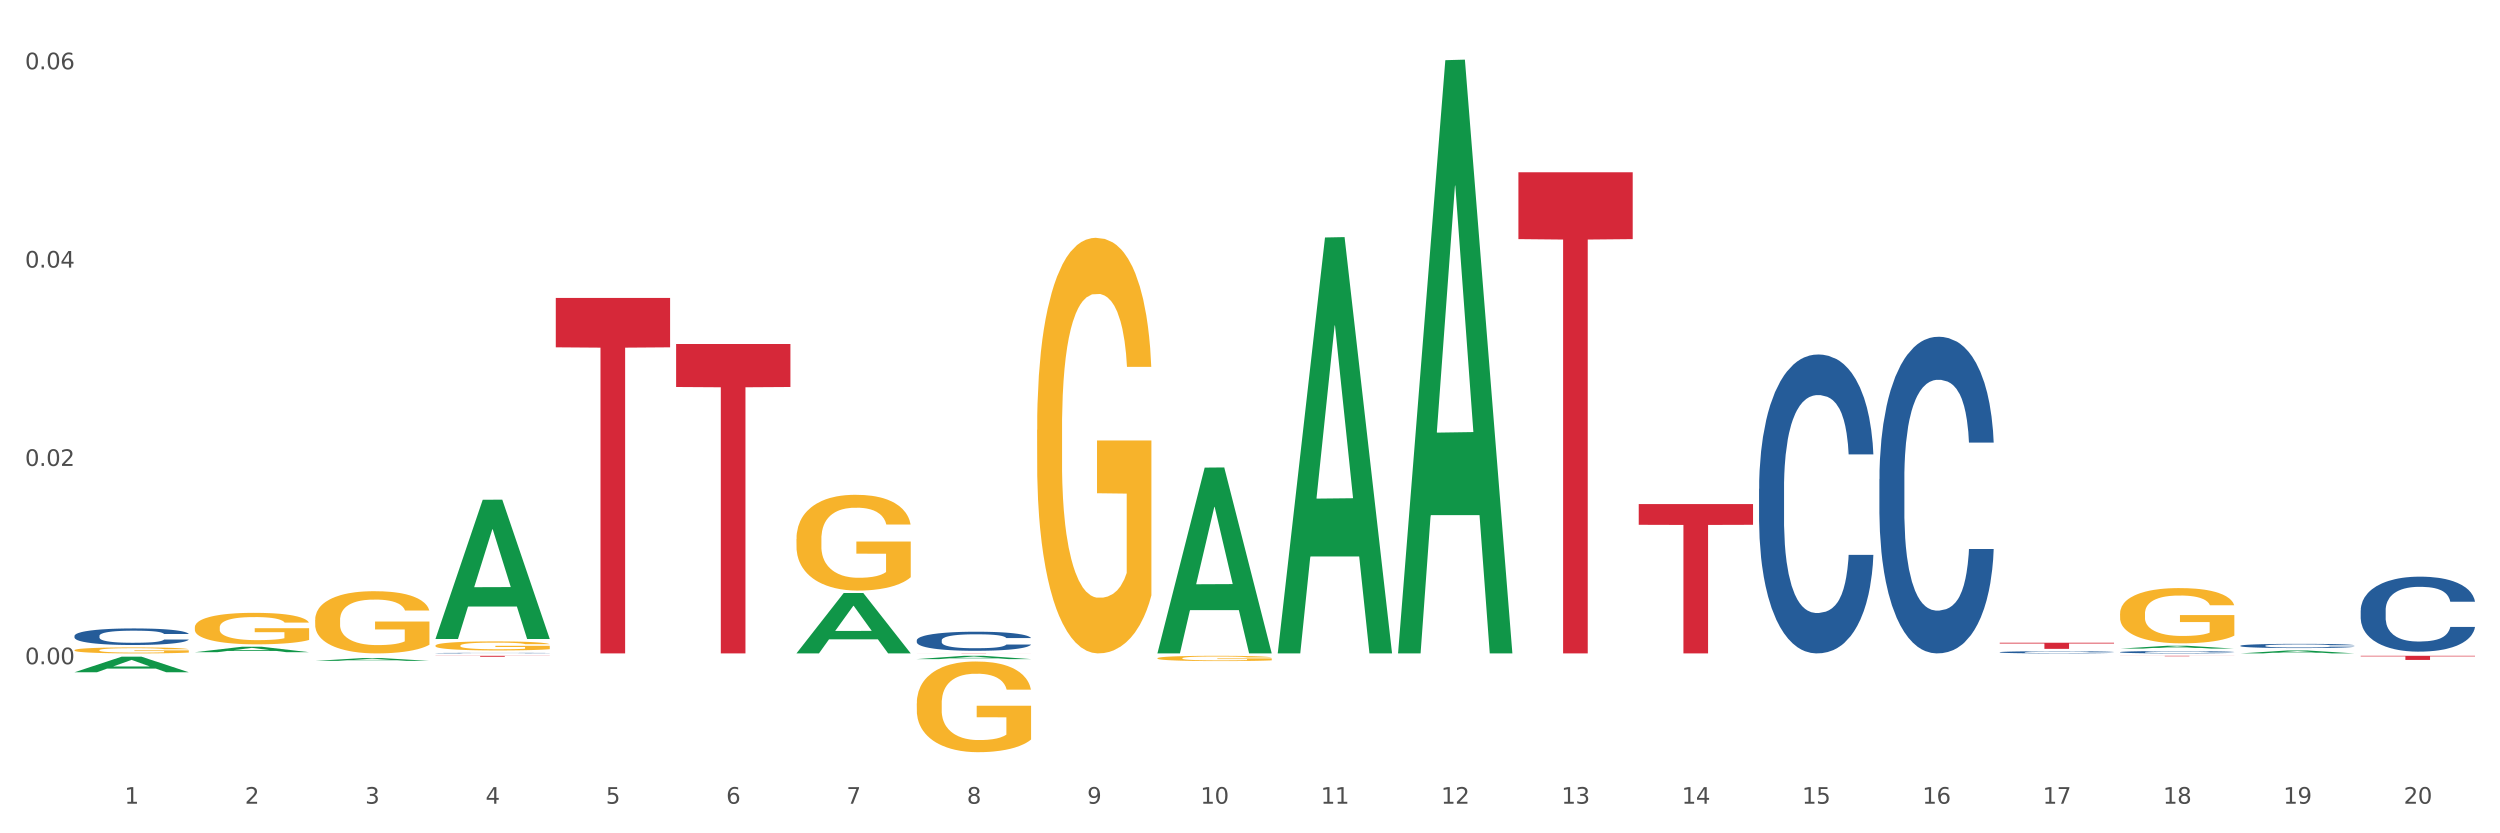 <?xml version="1.0" encoding="utf-8" standalone="no"?>
<!DOCTYPE svg PUBLIC "-//W3C//DTD SVG 1.1//EN"
  "http://www.w3.org/Graphics/SVG/1.1/DTD/svg11.dtd">
<svg xmlns:xlink="http://www.w3.org/1999/xlink" width="1080pt" height="360pt" viewBox="0 0 1080 360" xmlns="http://www.w3.org/2000/svg" version="1.1">
 <rect x="0" y="0" width="1080" height="360" fill="#333333" stroke="none"/>
 <defs>
  <style type="text/css">*{stroke-linejoin: round; stroke-linecap: butt}</style>
 </defs>
 <g id="figure_1">
  <g id="patch_1">
   <path d="M 0 360 
L 1080 360 
L 1080 0 
L 0 0 
z
" style="fill: #ffffff; stroke: #ffffff; stroke-linejoin: miter"/>
  </g>
  <g id="axes_1">
   <g id="matplotlib.axis_1">
    <g id="xtick_1">
     <g id="text_1">
      <!-- 1 -->
      <g style="fill: #4d4d4d" transform="translate(53.812 347.204) scale(0.096 -0.096)">
       <defs>
        <path id="DejaVuSans-31" d="M 794 531 
L 1825 531 
L 1825 4091 
L 703 3866 
L 703 4441 
L 1819 4666 
L 2450 4666 
L 2450 531 
L 3481 531 
L 3481 0 
L 794 0 
L 794 531 
z
" transform="scale(0.016)"/>
       </defs>
       <use xlink:href="#DejaVuSans-31"/>
      </g>
     </g>
    </g>
    <g id="xtick_2">
     <g id="text_2">
      <!-- 2 -->
      <g style="fill: #4d4d4d" transform="translate(105.793 347.204) scale(0.096 -0.096)">
       <defs>
        <path id="DejaVuSans-32" d="M 1228 531 
L 3431 531 
L 3431 0 
L 469 0 
L 469 531 
Q 828 903 1448 1529 
Q 2069 2156 2228 2338 
Q 2531 2678 2651 2914 
Q 2772 3150 2772 3378 
Q 2772 3750 2511 3984 
Q 2250 4219 1831 4219 
Q 1534 4219 1204 4116 
Q 875 4013 500 3803 
L 500 4441 
Q 881 4594 1212 4672 
Q 1544 4750 1819 4750 
Q 2544 4750 2975 4387 
Q 3406 4025 3406 3419 
Q 3406 3131 3298 2873 
Q 3191 2616 2906 2266 
Q 2828 2175 2409 1742 
Q 1991 1309 1228 531 
z
" transform="scale(0.016)"/>
       </defs>
       <use xlink:href="#DejaVuSans-32"/>
      </g>
     </g>
    </g>
    <g id="xtick_3">
     <g id="text_3">
      <!-- 3 -->
      <g style="fill: #4d4d4d" transform="translate(157.774 347.204) scale(0.096 -0.096)">
       <defs>
        <path id="DejaVuSans-33" d="M 2597 2516 
Q 3050 2419 3304 2112 
Q 3559 1806 3559 1356 
Q 3559 666 3084 287 
Q 2609 -91 1734 -91 
Q 1441 -91 1130 -33 
Q 819 25 488 141 
L 488 750 
Q 750 597 1062 519 
Q 1375 441 1716 441 
Q 2309 441 2620 675 
Q 2931 909 2931 1356 
Q 2931 1769 2642 2001 
Q 2353 2234 1838 2234 
L 1294 2234 
L 1294 2753 
L 1863 2753 
Q 2328 2753 2575 2939 
Q 2822 3125 2822 3475 
Q 2822 3834 2567 4026 
Q 2313 4219 1838 4219 
Q 1578 4219 1281 4162 
Q 984 4106 628 3988 
L 628 4550 
Q 988 4650 1302 4700 
Q 1616 4750 1894 4750 
Q 2613 4750 3031 4423 
Q 3450 4097 3450 3541 
Q 3450 3153 3228 2886 
Q 3006 2619 2597 2516 
z
" transform="scale(0.016)"/>
       </defs>
       <use xlink:href="#DejaVuSans-33"/>
      </g>
     </g>
    </g>
    <g id="xtick_4">
     <g id="text_4">
      <!-- 4 -->
      <g style="fill: #4d4d4d" transform="translate(209.756 347.204) scale(0.096 -0.096)">
       <defs>
        <path id="DejaVuSans-34" d="M 2419 4116 
L 825 1625 
L 2419 1625 
L 2419 4116 
z
M 2253 4666 
L 3047 4666 
L 3047 1625 
L 3713 1625 
L 3713 1100 
L 3047 1100 
L 3047 0 
L 2419 0 
L 2419 1100 
L 313 1100 
L 313 1709 
L 2253 4666 
z
" transform="scale(0.016)"/>
       </defs>
       <use xlink:href="#DejaVuSans-34"/>
      </g>
     </g>
    </g>
    <g id="xtick_5">
     <g id="text_5">
      <!-- 5 -->
      <g style="fill: #4d4d4d" transform="translate(261.737 347.204) scale(0.096 -0.096)">
       <defs>
        <path id="DejaVuSans-35" d="M 691 4666 
L 3169 4666 
L 3169 4134 
L 1269 4134 
L 1269 2991 
Q 1406 3038 1543 3061 
Q 1681 3084 1819 3084 
Q 2600 3084 3056 2656 
Q 3513 2228 3513 1497 
Q 3513 744 3044 326 
Q 2575 -91 1722 -91 
Q 1428 -91 1123 -41 
Q 819 9 494 109 
L 494 744 
Q 775 591 1075 516 
Q 1375 441 1709 441 
Q 2250 441 2565 725 
Q 2881 1009 2881 1497 
Q 2881 1984 2565 2268 
Q 2250 2553 1709 2553 
Q 1456 2553 1204 2497 
Q 953 2441 691 2322 
L 691 4666 
z
" transform="scale(0.016)"/>
       </defs>
       <use xlink:href="#DejaVuSans-35"/>
      </g>
     </g>
    </g>
    <g id="xtick_6">
     <g id="text_6">
      <!-- 6 -->
      <g style="fill: #4d4d4d" transform="translate(313.718 347.204) scale(0.096 -0.096)">
       <defs>
        <path id="DejaVuSans-36" d="M 2113 2584 
Q 1688 2584 1439 2293 
Q 1191 2003 1191 1497 
Q 1191 994 1439 701 
Q 1688 409 2113 409 
Q 2538 409 2786 701 
Q 3034 994 3034 1497 
Q 3034 2003 2786 2293 
Q 2538 2584 2113 2584 
z
M 3366 4563 
L 3366 3988 
Q 3128 4100 2886 4159 
Q 2644 4219 2406 4219 
Q 1781 4219 1451 3797 
Q 1122 3375 1075 2522 
Q 1259 2794 1537 2939 
Q 1816 3084 2150 3084 
Q 2853 3084 3261 2657 
Q 3669 2231 3669 1497 
Q 3669 778 3244 343 
Q 2819 -91 2113 -91 
Q 1303 -91 875 529 
Q 447 1150 447 2328 
Q 447 3434 972 4092 
Q 1497 4750 2381 4750 
Q 2619 4750 2861 4703 
Q 3103 4656 3366 4563 
z
" transform="scale(0.016)"/>
       </defs>
       <use xlink:href="#DejaVuSans-36"/>
      </g>
     </g>
    </g>
    <g id="xtick_7">
     <g id="text_7">
      <!-- 7 -->
      <g style="fill: #4d4d4d" transform="translate(365.699 347.204) scale(0.096 -0.096)">
       <defs>
        <path id="DejaVuSans-37" d="M 525 4666 
L 3525 4666 
L 3525 4397 
L 1831 0 
L 1172 0 
L 2766 4134 
L 525 4134 
L 525 4666 
z
" transform="scale(0.016)"/>
       </defs>
       <use xlink:href="#DejaVuSans-37"/>
      </g>
     </g>
    </g>
    <g id="xtick_8">
     <g id="text_8">
      <!-- 8 -->
      <g style="fill: #4d4d4d" transform="translate(417.68 347.204) scale(0.096 -0.096)">
       <defs>
        <path id="DejaVuSans-38" d="M 2034 2216 
Q 1584 2216 1326 1975 
Q 1069 1734 1069 1313 
Q 1069 891 1326 650 
Q 1584 409 2034 409 
Q 2484 409 2743 651 
Q 3003 894 3003 1313 
Q 3003 1734 2745 1975 
Q 2488 2216 2034 2216 
z
M 1403 2484 
Q 997 2584 770 2862 
Q 544 3141 544 3541 
Q 544 4100 942 4425 
Q 1341 4750 2034 4750 
Q 2731 4750 3128 4425 
Q 3525 4100 3525 3541 
Q 3525 3141 3298 2862 
Q 3072 2584 2669 2484 
Q 3125 2378 3379 2068 
Q 3634 1759 3634 1313 
Q 3634 634 3220 271 
Q 2806 -91 2034 -91 
Q 1263 -91 848 271 
Q 434 634 434 1313 
Q 434 1759 690 2068 
Q 947 2378 1403 2484 
z
M 1172 3481 
Q 1172 3119 1398 2916 
Q 1625 2713 2034 2713 
Q 2441 2713 2670 2916 
Q 2900 3119 2900 3481 
Q 2900 3844 2670 4047 
Q 2441 4250 2034 4250 
Q 1625 4250 1398 4047 
Q 1172 3844 1172 3481 
z
" transform="scale(0.016)"/>
       </defs>
       <use xlink:href="#DejaVuSans-38"/>
      </g>
     </g>
    </g>
    <g id="xtick_9">
     <g id="text_9">
      <!-- 9 -->
      <g style="fill: #4d4d4d" transform="translate(469.662 347.204) scale(0.096 -0.096)">
       <defs>
        <path id="DejaVuSans-39" d="M 703 97 
L 703 672 
Q 941 559 1184 500 
Q 1428 441 1663 441 
Q 2288 441 2617 861 
Q 2947 1281 2994 2138 
Q 2813 1869 2534 1725 
Q 2256 1581 1919 1581 
Q 1219 1581 811 2004 
Q 403 2428 403 3163 
Q 403 3881 828 4315 
Q 1253 4750 1959 4750 
Q 2769 4750 3195 4129 
Q 3622 3509 3622 2328 
Q 3622 1225 3098 567 
Q 2575 -91 1691 -91 
Q 1453 -91 1209 -44 
Q 966 3 703 97 
z
M 1959 2075 
Q 2384 2075 2632 2365 
Q 2881 2656 2881 3163 
Q 2881 3666 2632 3958 
Q 2384 4250 1959 4250 
Q 1534 4250 1286 3958 
Q 1038 3666 1038 3163 
Q 1038 2656 1286 2365 
Q 1534 2075 1959 2075 
z
" transform="scale(0.016)"/>
       </defs>
       <use xlink:href="#DejaVuSans-39"/>
      </g>
     </g>
    </g>
    <g id="xtick_10">
     <g id="text_10">
      <!-- 10 -->
      <g style="fill: #4d4d4d" transform="translate(518.589 347.204) scale(0.096 -0.096)">
       <defs>
        <path id="DejaVuSans-30" d="M 2034 4250 
Q 1547 4250 1301 3770 
Q 1056 3291 1056 2328 
Q 1056 1369 1301 889 
Q 1547 409 2034 409 
Q 2525 409 2770 889 
Q 3016 1369 3016 2328 
Q 3016 3291 2770 3770 
Q 2525 4250 2034 4250 
z
M 2034 4750 
Q 2819 4750 3233 4129 
Q 3647 3509 3647 2328 
Q 3647 1150 3233 529 
Q 2819 -91 2034 -91 
Q 1250 -91 836 529 
Q 422 1150 422 2328 
Q 422 3509 836 4129 
Q 1250 4750 2034 4750 
z
" transform="scale(0.016)"/>
       </defs>
       <use xlink:href="#DejaVuSans-31"/>
       <use xlink:href="#DejaVuSans-30" transform="translate(63.623 0)"/>
      </g>
     </g>
    </g>
    <g id="xtick_11">
     <g id="text_11">
      <!-- 11 -->
      <g style="fill: #4d4d4d" transform="translate(570.57 347.204) scale(0.096 -0.096)">
       <use xlink:href="#DejaVuSans-31"/>
       <use xlink:href="#DejaVuSans-31" transform="translate(63.623 0)"/>
      </g>
     </g>
    </g>
    <g id="xtick_12">
     <g id="text_12">
      <!-- 12 -->
      <g style="fill: #4d4d4d" transform="translate(622.551 347.204) scale(0.096 -0.096)">
       <use xlink:href="#DejaVuSans-31"/>
       <use xlink:href="#DejaVuSans-32" transform="translate(63.623 0)"/>
      </g>
     </g>
    </g>
    <g id="xtick_13">
     <g id="text_13">
      <!-- 13 -->
      <g style="fill: #4d4d4d" transform="translate(674.533 347.204) scale(0.096 -0.096)">
       <use xlink:href="#DejaVuSans-31"/>
       <use xlink:href="#DejaVuSans-33" transform="translate(63.623 0)"/>
      </g>
     </g>
    </g>
    <g id="xtick_14">
     <g id="text_14">
      <!-- 14 -->
      <g style="fill: #4d4d4d" transform="translate(726.514 347.204) scale(0.096 -0.096)">
       <use xlink:href="#DejaVuSans-31"/>
       <use xlink:href="#DejaVuSans-34" transform="translate(63.623 0)"/>
      </g>
     </g>
    </g>
    <g id="xtick_15">
     <g id="text_15">
      <!-- 15 -->
      <g style="fill: #4d4d4d" transform="translate(778.495 347.204) scale(0.096 -0.096)">
       <use xlink:href="#DejaVuSans-31"/>
       <use xlink:href="#DejaVuSans-35" transform="translate(63.623 0)"/>
      </g>
     </g>
    </g>
    <g id="xtick_16">
     <g id="text_16">
      <!-- 16 -->
      <g style="fill: #4d4d4d" transform="translate(830.476 347.204) scale(0.096 -0.096)">
       <use xlink:href="#DejaVuSans-31"/>
       <use xlink:href="#DejaVuSans-36" transform="translate(63.623 0)"/>
      </g>
     </g>
    </g>
    <g id="xtick_17">
     <g id="text_17">
      <!-- 17 -->
      <g style="fill: #4d4d4d" transform="translate(882.457 347.204) scale(0.096 -0.096)">
       <use xlink:href="#DejaVuSans-31"/>
       <use xlink:href="#DejaVuSans-37" transform="translate(63.623 0)"/>
      </g>
     </g>
    </g>
    <g id="xtick_18">
     <g id="text_18">
      <!-- 18 -->
      <g style="fill: #4d4d4d" transform="translate(934.439 347.204) scale(0.096 -0.096)">
       <use xlink:href="#DejaVuSans-31"/>
       <use xlink:href="#DejaVuSans-38" transform="translate(63.623 0)"/>
      </g>
     </g>
    </g>
    <g id="xtick_19">
     <g id="text_19">
      <!-- 19 -->
      <g style="fill: #4d4d4d" transform="translate(986.42 347.204) scale(0.096 -0.096)">
       <use xlink:href="#DejaVuSans-31"/>
       <use xlink:href="#DejaVuSans-39" transform="translate(63.623 0)"/>
      </g>
     </g>
    </g>
    <g id="xtick_20">
     <g id="text_20">
      <!-- 20 -->
      <g style="fill: #4d4d4d" transform="translate(1038.401 347.204) scale(0.096 -0.096)">
       <use xlink:href="#DejaVuSans-32"/>
       <use xlink:href="#DejaVuSans-30" transform="translate(63.623 0)"/>
      </g>
     </g>
    </g>
    <g id="xtick_21"/>
    <g id="xtick_22"/>
    <g id="xtick_23"/>
    <g id="xtick_24"/>
    <g id="xtick_25"/>
    <g id="xtick_26"/>
    <g id="xtick_27"/>
    <g id="xtick_28"/>
    <g id="xtick_29"/>
    <g id="xtick_30"/>
    <g id="xtick_31"/>
    <g id="xtick_32"/>
    <g id="xtick_33"/>
    <g id="xtick_34"/>
    <g id="xtick_35"/>
    <g id="xtick_36"/>
    <g id="xtick_37"/>
    <g id="xtick_38"/>
    <g id="xtick_39"/>
   </g>
   <g id="matplotlib.axis_2">
    <g id="ytick_1">
     <g id="text_21">
      <!-- 0.00 -->
      <g style="fill: #4d4d4d" transform="translate(10.8 286.952) scale(0.096 -0.096)">
       <defs>
        <path id="DejaVuSans-2e" d="M 684 794 
L 1344 794 
L 1344 0 
L 684 0 
L 684 794 
z
" transform="scale(0.016)"/>
       </defs>
       <use xlink:href="#DejaVuSans-30"/>
       <use xlink:href="#DejaVuSans-2e" transform="translate(63.623 0)"/>
       <use xlink:href="#DejaVuSans-30" transform="translate(95.41 0)"/>
       <use xlink:href="#DejaVuSans-30" transform="translate(159.033 0)"/>
      </g>
     </g>
    </g>
    <g id="ytick_2">
     <g id="text_22">
      <!-- 0.02 -->
      <g style="fill: #4d4d4d" transform="translate(10.8 201.277) scale(0.096 -0.096)">
       <use xlink:href="#DejaVuSans-30"/>
       <use xlink:href="#DejaVuSans-2e" transform="translate(63.623 0)"/>
       <use xlink:href="#DejaVuSans-30" transform="translate(95.41 0)"/>
       <use xlink:href="#DejaVuSans-32" transform="translate(159.033 0)"/>
      </g>
     </g>
    </g>
    <g id="ytick_3">
     <g id="text_23">
      <!-- 0.04 -->
      <g style="fill: #4d4d4d" transform="translate(10.8 115.603) scale(0.096 -0.096)">
       <use xlink:href="#DejaVuSans-30"/>
       <use xlink:href="#DejaVuSans-2e" transform="translate(63.623 0)"/>
       <use xlink:href="#DejaVuSans-30" transform="translate(95.41 0)"/>
       <use xlink:href="#DejaVuSans-34" transform="translate(159.033 0)"/>
      </g>
     </g>
    </g>
    <g id="ytick_4">
     <g id="text_24">
      <!-- 0.06 -->
      <g style="fill: #4d4d4d" transform="translate(10.8 29.928) scale(0.096 -0.096)">
       <use xlink:href="#DejaVuSans-30"/>
       <use xlink:href="#DejaVuSans-2e" transform="translate(63.623 0)"/>
       <use xlink:href="#DejaVuSans-30" transform="translate(95.41 0)"/>
       <use xlink:href="#DejaVuSans-36" transform="translate(159.033 0)"/>
      </g>
     </g>
    </g>
    <g id="ytick_5"/>
    <g id="ytick_6"/>
    <g id="ytick_7"/>
    <g id="ytick_8"/>
   </g>
   <g id="PolyCollection_1">
    <path d="M 32.175 290.403 
L 32.226 290.397 
L 52.59 283.672 
L 61.041 283.665 
L 81.557 290.416 
L 71.783 290.416 
L 67.353 288.844 
L 46.328 288.844 
L 46.175 288.869 
L 41.899 290.416 
L 32.175 290.416 
L 32.175 290.403 
L 48.975 287.906 
L 64.706 287.899 
L 56.917 285.104 
L 56.815 285.091 
L 56.713 285.11 
L 48.924 287.899 
L 48.975 287.906 
L 32.175 290.403 
z
" clip-path="url(#pdf7201285c)" style="fill: #109648"/>
    <path d="M 863.874 277.65 
L 913.256 277.65 
L 913.256 278.018 
L 893.831 278.02 
L 893.831 280.297 
L 883.182 280.297 
L 883.182 278.02 
L 863.874 278.018 
L 863.874 277.652 
L 863.874 277.65 
z
" clip-path="url(#pdf7201285c)" style="fill: #d62839"/>
    <path d="M 707.931 217.749 
L 757.313 217.749 
L 757.313 226.716 
L 737.888 226.776 
L 737.888 282.274 
L 727.239 282.274 
L 727.239 226.776 
L 707.931 226.716 
L 707.931 217.809 
L 707.931 217.749 
z
" clip-path="url(#pdf7201285c)" style="fill: #d62839"/>
    <path d="M 655.949 74.406 
L 705.332 74.406 
L 705.332 103.293 
L 685.906 103.488 
L 685.906 282.274 
L 675.258 282.274 
L 675.258 103.488 
L 655.949 103.293 
L 655.949 74.602 
L 655.949 74.406 
z
" clip-path="url(#pdf7201285c)" style="fill: #d62839"/>
    <path d="M 396.043 282.179 
L 445.426 282.179 
L 445.426 282.192 
L 426 282.192 
L 426 282.274 
L 415.352 282.274 
L 415.352 282.192 
L 396.043 282.192 
L 396.043 282.179 
L 396.043 282.179 
z
" clip-path="url(#pdf7201285c)" style="fill: #d62839"/>
    <path d="M 292.081 148.605 
L 341.463 148.605 
L 341.463 167.181 
L 322.038 167.306 
L 322.038 282.274 
L 311.389 282.274 
L 311.389 167.306 
L 292.081 167.181 
L 292.081 148.731 
L 292.081 148.605 
z
" clip-path="url(#pdf7201285c)" style="fill: #d62839"/>
    <path d="M 240.1 128.702 
L 289.482 128.702 
L 289.482 150.043 
L 270.057 150.187 
L 270.057 282.274 
L 259.408 282.274 
L 259.408 150.187 
L 240.1 150.043 
L 240.1 128.846 
L 240.1 128.702 
z
" clip-path="url(#pdf7201285c)" style="fill: #d62839"/>
    <path d="M 188.119 283.304 
L 237.501 283.304 
L 237.501 283.363 
L 218.076 283.363 
L 218.076 283.724 
L 207.427 283.724 
L 207.427 283.363 
L 188.119 283.363 
L 188.119 283.305 
L 188.119 283.304 
z
" clip-path="url(#pdf7201285c)" style="fill: #d62839"/>
    <path d="M 32.175 274.699 
L 32.233 274.693 
L 32.233 274.51 
L 32.408 274.261 
L 33.051 273.803 
L 33.868 273.456 
L 35.269 273.051 
L 36.028 272.88 
L 37.02 272.691 
L 39.063 272.383 
L 41.398 272.121 
L 43.032 271.977 
L 44.258 271.886 
L 47.001 271.722 
L 48.577 271.65 
L 50.212 271.591 
L 51.613 271.552 
L 53.948 271.506 
L 55.815 271.487 
L 57.975 271.48 
L 59.785 271.487 
L 62.178 271.513 
L 65.68 271.591 
L 67.023 271.637 
L 68.832 271.716 
L 70.7 271.82 
L 72.218 271.925 
L 73.969 272.076 
L 75.778 272.272 
L 77.53 272.52 
L 78.755 272.75 
L 79.748 272.992 
L 80.623 273.286 
L 81.265 273.607 
L 81.557 273.875 
L 70.875 273.875 
L 70.583 273.633 
L 70 273.371 
L 69.416 273.194 
L 68.774 273.051 
L 67.782 272.887 
L 66.906 272.782 
L 65.447 272.658 
L 64.104 272.579 
L 62.995 272.534 
L 61.653 272.494 
L 58.792 272.455 
L 56.749 272.455 
L 55.465 272.468 
L 53.889 272.501 
L 52.547 272.547 
L 50.971 272.625 
L 49.745 272.71 
L 48.519 272.821 
L 47.819 272.9 
L 46.768 273.044 
L 46.067 273.162 
L 45.133 273.365 
L 44.608 273.509 
L 43.674 273.882 
L 43.266 274.156 
L 43.09 274.346 
L 42.974 274.556 
L 42.974 275.576 
L 43.324 276.034 
L 43.616 276.231 
L 44.083 276.453 
L 44.958 276.741 
L 46.242 277.022 
L 47.585 277.225 
L 48.694 277.35 
L 49.745 277.441 
L 50.795 277.513 
L 52.08 277.579 
L 53.13 277.618 
L 54.706 277.657 
L 56.574 277.677 
L 58.033 277.677 
L 61.01 277.644 
L 62.353 277.611 
L 63.637 277.566 
L 65.038 277.494 
L 66.147 277.415 
L 66.789 277.356 
L 67.84 277.232 
L 68.657 277.101 
L 69.358 276.95 
L 69.825 276.82 
L 70.35 276.623 
L 70.758 276.401 
L 70.875 276.283 
L 81.557 276.283 
L 81.324 276.519 
L 80.915 276.748 
L 80.098 277.055 
L 79.456 277.232 
L 78.463 277.448 
L 77.413 277.631 
L 75.953 277.834 
L 74.611 277.984 
L 73.21 278.115 
L 71.692 278.233 
L 68.949 278.397 
L 67.957 278.442 
L 65.855 278.521 
L 64.221 278.567 
L 61.828 278.613 
L 59.376 278.639 
L 56.808 278.645 
L 54.531 278.632 
L 52.021 278.593 
L 50.445 278.554 
L 48.694 278.495 
L 46.651 278.403 
L 44.725 278.292 
L 42.915 278.161 
L 41.223 278.011 
L 39.647 277.84 
L 37.604 277.559 
L 36.086 277.284 
L 34.977 277.029 
L 34.218 276.813 
L 33.459 276.538 
L 33.051 276.348 
L 32.408 275.89 
L 32.175 275.465 
L 32.175 274.699 
z
" clip-path="url(#pdf7201285c)" style="fill: #255c99"/>
    <path d="M 188.119 282.14 
L 188.177 282.14 
L 188.177 282.134 
L 188.352 282.125 
L 188.994 282.11 
L 189.811 282.098 
L 191.212 282.084 
L 191.971 282.078 
L 192.963 282.072 
L 195.006 282.061 
L 197.341 282.053 
L 198.976 282.048 
L 200.201 282.045 
L 202.945 282.039 
L 204.521 282.037 
L 206.155 282.035 
L 207.556 282.033 
L 209.891 282.032 
L 211.759 282.031 
L 213.919 282.031 
L 215.728 282.031 
L 218.121 282.032 
L 221.624 282.035 
L 222.966 282.036 
L 224.776 282.039 
L 226.644 282.042 
L 228.161 282.046 
L 229.912 282.051 
L 231.722 282.058 
L 233.473 282.066 
L 234.699 282.074 
L 235.691 282.082 
L 236.567 282.092 
L 237.209 282.103 
L 237.501 282.112 
L 226.819 282.112 
L 226.527 282.104 
L 225.943 282.095 
L 225.36 282.089 
L 224.717 282.084 
L 223.725 282.079 
L 222.85 282.075 
L 221.39 282.071 
L 220.048 282.068 
L 218.939 282.067 
L 217.596 282.065 
L 214.736 282.064 
L 212.693 282.064 
L 211.409 282.064 
L 209.833 282.065 
L 208.49 282.067 
L 206.914 282.07 
L 205.688 282.073 
L 204.463 282.076 
L 203.762 282.079 
L 202.711 282.084 
L 202.011 282.088 
L 201.077 282.095 
L 200.552 282.1 
L 199.618 282.112 
L 199.209 282.122 
L 199.034 282.128 
L 198.917 282.135 
L 198.917 282.17 
L 199.268 282.185 
L 199.559 282.192 
L 200.026 282.2 
L 200.902 282.209 
L 202.186 282.219 
L 203.529 282.226 
L 204.638 282.23 
L 205.688 282.233 
L 206.739 282.236 
L 208.023 282.238 
L 209.074 282.239 
L 210.65 282.241 
L 212.518 282.241 
L 213.977 282.241 
L 216.954 282.24 
L 218.297 282.239 
L 219.581 282.237 
L 220.982 282.235 
L 222.091 282.232 
L 222.733 282.23 
L 223.783 282.226 
L 224.601 282.222 
L 225.301 282.217 
L 225.768 282.212 
L 226.293 282.205 
L 226.702 282.198 
L 226.819 282.194 
L 237.501 282.194 
L 237.267 282.202 
L 236.859 282.21 
L 236.041 282.22 
L 235.399 282.226 
L 234.407 282.233 
L 233.356 282.24 
L 231.897 282.247 
L 230.555 282.252 
L 229.154 282.256 
L 227.636 282.26 
L 224.893 282.266 
L 223.9 282.267 
L 221.799 282.27 
L 220.164 282.271 
L 217.771 282.273 
L 215.32 282.274 
L 212.751 282.274 
L 210.475 282.274 
L 207.965 282.272 
L 206.389 282.271 
L 204.638 282.269 
L 202.595 282.266 
L 200.668 282.262 
L 198.859 282.258 
L 197.166 282.253 
L 195.59 282.247 
L 193.547 282.237 
L 192.029 282.228 
L 190.92 282.219 
L 190.162 282.212 
L 189.403 282.203 
L 188.994 282.196 
L 188.352 282.181 
L 188.119 282.166 
L 188.119 282.14 
z
" clip-path="url(#pdf7201285c)" style="fill: #255c99"/>
    <path d="M 396.043 276.605 
L 396.102 276.597 
L 396.102 276.386 
L 396.277 276.1 
L 396.919 275.572 
L 397.736 275.173 
L 399.137 274.706 
L 399.896 274.51 
L 400.888 274.291 
L 402.931 273.937 
L 405.266 273.636 
L 406.9 273.47 
L 408.126 273.364 
L 410.87 273.176 
L 412.446 273.093 
L 414.08 273.025 
L 415.481 272.98 
L 417.816 272.927 
L 419.684 272.905 
L 421.844 272.897 
L 423.653 272.905 
L 426.046 272.935 
L 429.549 273.025 
L 430.891 273.078 
L 432.701 273.169 
L 434.568 273.289 
L 436.086 273.41 
L 437.837 273.583 
L 439.647 273.809 
L 441.398 274.095 
L 442.624 274.359 
L 443.616 274.638 
L 444.492 274.977 
L 445.134 275.346 
L 445.426 275.655 
L 434.744 275.655 
L 434.452 275.376 
L 433.868 275.075 
L 433.284 274.872 
L 432.642 274.706 
L 431.65 274.517 
L 430.774 274.397 
L 429.315 274.254 
L 427.973 274.163 
L 426.863 274.11 
L 425.521 274.065 
L 422.661 274.02 
L 420.618 274.02 
L 419.334 274.035 
L 417.758 274.073 
L 416.415 274.126 
L 414.839 274.216 
L 413.613 274.314 
L 412.387 274.442 
L 411.687 274.532 
L 410.636 274.698 
L 409.936 274.834 
L 409.002 275.068 
L 408.477 275.233 
L 407.543 275.663 
L 407.134 275.979 
L 406.959 276.198 
L 406.842 276.439 
L 406.842 277.615 
L 407.192 278.142 
L 407.484 278.368 
L 407.951 278.624 
L 408.827 278.956 
L 410.111 279.28 
L 411.453 279.514 
L 412.563 279.657 
L 413.613 279.762 
L 414.664 279.845 
L 415.948 279.92 
L 416.999 279.966 
L 418.575 280.011 
L 420.443 280.034 
L 421.902 280.034 
L 424.879 279.996 
L 426.221 279.958 
L 427.506 279.905 
L 428.906 279.823 
L 430.016 279.732 
L 430.658 279.664 
L 431.708 279.521 
L 432.526 279.37 
L 433.226 279.197 
L 433.693 279.046 
L 434.218 278.82 
L 434.627 278.564 
L 434.744 278.428 
L 445.426 278.428 
L 445.192 278.7 
L 444.783 278.963 
L 443.966 279.318 
L 443.324 279.521 
L 442.332 279.77 
L 441.281 279.981 
L 439.822 280.214 
L 438.479 280.388 
L 437.078 280.538 
L 435.561 280.674 
L 432.817 280.862 
L 431.825 280.915 
L 429.724 281.006 
L 428.089 281.058 
L 425.696 281.111 
L 423.244 281.141 
L 420.676 281.149 
L 418.4 281.134 
L 415.89 281.089 
L 414.314 281.043 
L 412.563 280.975 
L 410.52 280.87 
L 408.593 280.742 
L 406.784 280.591 
L 405.091 280.418 
L 403.515 280.222 
L 401.472 279.898 
L 399.954 279.581 
L 398.845 279.287 
L 398.086 279.039 
L 397.328 278.722 
L 396.919 278.504 
L 396.277 277.976 
L 396.043 277.486 
L 396.043 276.605 
z
" clip-path="url(#pdf7201285c)" style="fill: #255c99"/>
    <path d="M 759.912 211.159 
L 759.97 211.041 
L 759.97 207.739 
L 760.145 203.257 
L 760.787 195.002 
L 761.605 188.751 
L 763.006 181.439 
L 763.764 178.373 
L 764.757 174.953 
L 766.8 169.41 
L 769.135 164.692 
L 770.769 162.098 
L 771.995 160.446 
L 774.738 157.498 
L 776.314 156.201 
L 777.949 155.139 
L 779.349 154.432 
L 781.684 153.606 
L 783.552 153.252 
L 785.712 153.134 
L 787.521 153.252 
L 789.915 153.724 
L 793.417 155.139 
L 794.76 155.965 
L 796.569 157.38 
L 798.437 159.267 
L 799.955 161.154 
L 801.706 163.867 
L 803.515 167.405 
L 805.266 171.886 
L 806.492 176.014 
L 807.484 180.378 
L 808.36 185.685 
L 809.002 191.464 
L 809.294 196.299 
L 798.612 196.299 
L 798.32 191.935 
L 797.736 187.218 
L 797.153 184.034 
L 796.511 181.439 
L 795.518 178.491 
L 794.643 176.604 
L 793.183 174.363 
L 791.841 172.948 
L 790.732 172.122 
L 789.389 171.414 
L 786.529 170.707 
L 784.486 170.707 
L 783.202 170.943 
L 781.626 171.532 
L 780.283 172.358 
L 778.707 173.773 
L 777.482 175.306 
L 776.256 177.311 
L 775.555 178.726 
L 774.505 181.321 
L 773.804 183.444 
L 772.87 187.1 
L 772.345 189.695 
L 771.411 196.417 
L 771.002 201.37 
L 770.827 204.79 
L 770.711 208.564 
L 770.711 226.962 
L 771.061 235.218 
L 771.353 238.756 
L 771.82 242.766 
L 772.695 247.955 
L 773.979 253.026 
L 775.322 256.682 
L 776.431 258.923 
L 777.482 260.574 
L 778.532 261.871 
L 779.816 263.051 
L 780.867 263.758 
L 782.443 264.466 
L 784.311 264.82 
L 785.77 264.82 
L 788.747 264.23 
L 790.09 263.64 
L 791.374 262.815 
L 792.775 261.517 
L 793.884 260.102 
L 794.526 259.041 
L 795.577 256.8 
L 796.394 254.441 
L 797.094 251.729 
L 797.561 249.37 
L 798.087 245.832 
L 798.495 241.822 
L 798.612 239.699 
L 809.294 239.699 
L 809.061 243.945 
L 808.652 248.073 
L 807.835 253.616 
L 807.193 256.8 
L 806.2 260.692 
L 805.15 263.994 
L 803.69 267.65 
L 802.348 270.363 
L 800.947 272.721 
L 799.429 274.844 
L 796.686 277.793 
L 795.693 278.618 
L 793.592 280.033 
L 791.958 280.859 
L 789.564 281.684 
L 787.113 282.156 
L 784.545 282.274 
L 782.268 282.038 
L 779.758 281.331 
L 778.182 280.623 
L 776.431 279.562 
L 774.388 277.91 
L 772.462 275.906 
L 770.652 273.547 
L 768.959 270.834 
L 767.383 267.768 
L 765.34 262.697 
L 763.823 257.743 
L 762.714 253.144 
L 761.955 249.252 
L 761.196 244.299 
L 760.787 240.879 
L 760.145 232.623 
L 759.912 224.957 
L 759.912 211.159 
z
" clip-path="url(#pdf7201285c)" style="fill: #255c99"/>
    <path d="M 32.175 280.876 
L 32.233 280.874 
L 32.233 280.788 
L 32.35 280.715 
L 32.933 280.537 
L 33.807 280.39 
L 34.449 280.311 
L 35.09 280.247 
L 35.848 280.183 
L 36.781 280.117 
L 38.472 280.02 
L 39.521 279.97 
L 40.804 279.917 
L 43.136 279.842 
L 44.827 279.799 
L 46.576 279.763 
L 49.433 279.721 
L 51.298 279.702 
L 53.28 279.687 
L 55.671 279.678 
L 57.478 279.675 
L 61.443 279.683 
L 64.824 279.704 
L 66.457 279.721 
L 68.556 279.749 
L 69.663 279.768 
L 71.471 279.806 
L 73.337 279.856 
L 74.619 279.898 
L 76.543 279.979 
L 78.001 280.06 
L 79.342 280.16 
L 80.041 280.228 
L 80.566 280.292 
L 81.032 280.366 
L 81.499 280.482 
L 71.004 280.482 
L 70.596 280.399 
L 69.955 280.321 
L 69.022 280.245 
L 68.206 280.198 
L 66.807 280.138 
L 65.524 280.1 
L 64.183 280.072 
L 62.551 280.048 
L 61.268 280.036 
L 59.461 280.027 
L 55.904 280.029 
L 53.514 280.048 
L 51.881 280.072 
L 50.832 280.093 
L 49.899 280.117 
L 48.849 280.15 
L 47.625 280.2 
L 46.751 280.245 
L 45.876 280.302 
L 45.176 280.359 
L 44.535 280.425 
L 44.01 280.497 
L 43.602 280.57 
L 43.252 280.66 
L 42.961 280.81 
L 42.961 281.135 
L 43.078 281.209 
L 43.369 281.306 
L 43.719 281.379 
L 44.302 281.467 
L 44.827 281.527 
L 45.818 281.612 
L 46.926 281.683 
L 47.8 281.728 
L 48.675 281.766 
L 50.19 281.818 
L 51.881 281.861 
L 53.339 281.887 
L 55.321 281.911 
L 56.662 281.92 
L 57.828 281.925 
L 60.685 281.925 
L 62.725 281.918 
L 64.999 281.901 
L 66.748 281.88 
L 68.206 281.854 
L 69.838 281.811 
L 70.888 281.771 
L 70.888 281.275 
L 58.061 281.273 
L 58.061 280.943 
L 81.557 280.943 
L 81.557 281.911 
L 80.566 281.961 
L 79.458 282.006 
L 78.292 282.046 
L 76.543 282.096 
L 74.444 282.144 
L 72.579 282.177 
L 70.596 282.205 
L 68.264 282.231 
L 65.232 282.255 
L 63.367 282.265 
L 61.035 282.272 
L 58.294 282.274 
L 55.904 282.269 
L 53.572 282.257 
L 51.123 282.236 
L 48.733 282.205 
L 46.926 282.174 
L 45.118 282.136 
L 43.194 282.087 
L 41.678 282.039 
L 40.512 281.996 
L 39.23 281.942 
L 37.83 281.871 
L 36.781 281.807 
L 35.848 281.74 
L 34.857 281.655 
L 34.157 281.581 
L 33.458 281.489 
L 33.05 281.42 
L 32.583 281.313 
L 32.233 281.163 
L 32.175 280.876 
z
" clip-path="url(#pdf7201285c)" style="fill: #f7b32b"/>
    <path d="M 811.893 206.941 
L 811.951 206.816 
L 811.951 203.318 
L 812.127 198.571 
L 812.769 189.826 
L 813.586 183.204 
L 814.987 175.459 
L 815.746 172.211 
L 816.738 168.588 
L 818.781 162.716 
L 821.116 157.719 
L 822.75 154.97 
L 823.976 153.221 
L 826.719 150.098 
L 828.295 148.724 
L 829.93 147.599 
L 831.331 146.85 
L 833.666 145.975 
L 835.533 145.6 
L 837.693 145.476 
L 839.503 145.6 
L 841.896 146.1 
L 845.398 147.599 
L 846.741 148.474 
L 848.55 149.973 
L 850.418 151.972 
L 851.936 153.971 
L 853.687 156.844 
L 855.496 160.592 
L 857.248 165.339 
L 858.473 169.712 
L 859.466 174.334 
L 860.341 179.956 
L 860.983 186.078 
L 861.275 191.2 
L 850.593 191.2 
L 850.301 186.578 
L 849.718 181.58 
L 849.134 178.207 
L 848.492 175.459 
L 847.5 172.336 
L 846.624 170.337 
L 845.165 167.963 
L 843.822 166.464 
L 842.713 165.589 
L 841.371 164.84 
L 838.51 164.09 
L 836.467 164.09 
L 835.183 164.34 
L 833.607 164.965 
L 832.265 165.839 
L 830.689 167.338 
L 829.463 168.962 
L 828.237 171.086 
L 827.537 172.585 
L 826.486 175.334 
L 825.785 177.583 
L 824.851 181.455 
L 824.326 184.204 
L 823.392 191.325 
L 822.984 196.572 
L 822.808 200.195 
L 822.692 204.193 
L 822.692 223.682 
L 823.042 232.427 
L 823.334 236.175 
L 823.801 240.422 
L 824.676 245.919 
L 825.961 251.291 
L 827.303 255.164 
L 828.412 257.538 
L 829.463 259.287 
L 830.513 260.661 
L 831.798 261.91 
L 832.848 262.66 
L 834.424 263.41 
L 836.292 263.784 
L 837.752 263.784 
L 840.728 263.16 
L 842.071 262.535 
L 843.355 261.661 
L 844.756 260.286 
L 845.865 258.787 
L 846.507 257.663 
L 847.558 255.289 
L 848.375 252.791 
L 849.076 249.917 
L 849.543 247.419 
L 850.068 243.671 
L 850.476 239.423 
L 850.593 237.174 
L 861.275 237.174 
L 861.042 241.672 
L 860.633 246.044 
L 859.816 251.916 
L 859.174 255.289 
L 858.182 259.412 
L 857.131 262.91 
L 855.672 266.783 
L 854.329 269.656 
L 852.928 272.155 
L 851.41 274.403 
L 848.667 277.527 
L 847.675 278.401 
L 845.573 279.9 
L 843.939 280.775 
L 841.546 281.649 
L 839.094 282.149 
L 836.526 282.274 
L 834.249 282.024 
L 831.739 281.275 
L 830.163 280.525 
L 828.412 279.401 
L 826.369 277.652 
L 824.443 275.528 
L 822.633 273.029 
L 820.941 270.156 
L 819.365 266.908 
L 817.322 261.536 
L 815.804 256.289 
L 814.695 251.416 
L 813.936 247.294 
L 813.177 242.047 
L 812.769 238.424 
L 812.127 229.678 
L 811.893 221.558 
L 811.893 206.941 
z
" clip-path="url(#pdf7201285c)" style="fill: #255c99"/>
    <path d="M 915.855 281.704 
L 915.914 281.703 
L 915.914 281.677 
L 916.089 281.641 
L 916.731 281.575 
L 917.548 281.525 
L 918.949 281.466 
L 919.708 281.442 
L 920.7 281.414 
L 922.743 281.37 
L 925.078 281.332 
L 926.713 281.311 
L 927.938 281.298 
L 930.682 281.275 
L 932.258 281.264 
L 933.892 281.256 
L 935.293 281.25 
L 937.628 281.243 
L 939.496 281.241 
L 941.656 281.24 
L 943.465 281.241 
L 945.858 281.244 
L 949.361 281.256 
L 950.703 281.262 
L 952.513 281.274 
L 954.381 281.289 
L 955.898 281.304 
L 957.649 281.326 
L 959.459 281.354 
L 961.21 281.39 
L 962.436 281.423 
L 963.428 281.458 
L 964.304 281.5 
L 964.946 281.547 
L 965.238 281.585 
L 954.556 281.585 
L 954.264 281.55 
L 953.68 281.513 
L 953.096 281.487 
L 952.454 281.466 
L 951.462 281.443 
L 950.586 281.428 
L 949.127 281.41 
L 947.785 281.398 
L 946.676 281.392 
L 945.333 281.386 
L 942.473 281.38 
L 940.43 281.38 
L 939.146 281.382 
L 937.57 281.387 
L 936.227 281.394 
L 934.651 281.405 
L 933.425 281.417 
L 932.199 281.433 
L 931.499 281.445 
L 930.448 281.465 
L 929.748 281.482 
L 928.814 281.512 
L 928.289 281.533 
L 927.355 281.586 
L 926.946 281.626 
L 926.771 281.653 
L 926.654 281.684 
L 926.654 281.831 
L 927.004 281.897 
L 927.296 281.925 
L 927.763 281.958 
L 928.639 281.999 
L 929.923 282.04 
L 931.265 282.069 
L 932.375 282.087 
L 933.425 282.1 
L 934.476 282.111 
L 935.76 282.12 
L 936.811 282.126 
L 938.387 282.131 
L 940.255 282.134 
L 941.714 282.134 
L 944.691 282.13 
L 946.033 282.125 
L 947.318 282.118 
L 948.719 282.108 
L 949.828 282.096 
L 950.47 282.088 
L 951.52 282.07 
L 952.338 282.051 
L 953.038 282.029 
L 953.505 282.011 
L 954.03 281.982 
L 954.439 281.95 
L 954.556 281.933 
L 965.238 281.933 
L 965.004 281.967 
L 964.596 282 
L 963.778 282.045 
L 963.136 282.07 
L 962.144 282.101 
L 961.093 282.128 
L 959.634 282.157 
L 958.291 282.179 
L 956.89 282.198 
L 955.373 282.215 
L 952.629 282.238 
L 951.637 282.245 
L 949.536 282.256 
L 947.901 282.263 
L 945.508 282.269 
L 943.056 282.273 
L 940.488 282.274 
L 938.212 282.272 
L 935.702 282.267 
L 934.126 282.261 
L 932.375 282.252 
L 930.332 282.239 
L 928.405 282.223 
L 926.596 282.204 
L 924.903 282.182 
L 923.327 282.158 
L 921.284 282.117 
L 919.766 282.078 
L 918.657 282.041 
L 917.898 282.01 
L 917.14 281.97 
L 916.731 281.942 
L 916.089 281.876 
L 915.855 281.815 
L 915.855 281.704 
z
" clip-path="url(#pdf7201285c)" style="fill: #255c99"/>
    <path d="M 967.837 278.959 
L 967.895 278.957 
L 967.895 278.911 
L 968.07 278.847 
L 968.712 278.731 
L 969.529 278.643 
L 970.93 278.539 
L 971.689 278.496 
L 972.681 278.448 
L 974.724 278.369 
L 977.059 278.303 
L 978.694 278.266 
L 979.92 278.243 
L 982.663 278.201 
L 984.239 278.183 
L 985.873 278.168 
L 987.274 278.158 
L 989.609 278.146 
L 991.477 278.141 
L 993.637 278.139 
L 995.446 278.141 
L 997.84 278.148 
L 1001.342 278.168 
L 1002.684 278.179 
L 1004.494 278.199 
L 1006.362 278.226 
L 1007.879 278.253 
L 1009.631 278.291 
L 1011.44 278.341 
L 1013.191 278.404 
L 1014.417 278.463 
L 1015.409 278.524 
L 1016.285 278.599 
L 1016.927 278.681 
L 1017.219 278.749 
L 1006.537 278.749 
L 1006.245 278.688 
L 1005.661 278.621 
L 1005.078 278.576 
L 1004.435 278.539 
L 1003.443 278.498 
L 1002.568 278.471 
L 1001.108 278.439 
L 999.766 278.419 
L 998.657 278.408 
L 997.314 278.398 
L 994.454 278.388 
L 992.411 278.388 
L 991.127 278.391 
L 989.551 278.399 
L 988.208 278.411 
L 986.632 278.431 
L 985.406 278.453 
L 984.181 278.481 
L 983.48 278.501 
L 982.429 278.538 
L 981.729 278.568 
L 980.795 278.619 
L 980.27 278.656 
L 979.336 278.751 
L 978.927 278.821 
L 978.752 278.869 
L 978.635 278.922 
L 978.635 279.182 
L 978.986 279.299 
L 979.277 279.349 
L 979.744 279.406 
L 980.62 279.479 
L 981.904 279.551 
L 983.247 279.602 
L 984.356 279.634 
L 985.406 279.657 
L 986.457 279.676 
L 987.741 279.692 
L 988.792 279.702 
L 990.368 279.712 
L 992.236 279.717 
L 993.695 279.717 
L 996.672 279.709 
L 998.015 279.701 
L 999.299 279.689 
L 1000.7 279.671 
L 1001.809 279.651 
L 1002.451 279.636 
L 1003.502 279.604 
L 1004.319 279.571 
L 1005.019 279.532 
L 1005.486 279.499 
L 1006.012 279.449 
L 1006.42 279.392 
L 1006.537 279.362 
L 1017.219 279.362 
L 1016.985 279.422 
L 1016.577 279.481 
L 1015.76 279.559 
L 1015.117 279.604 
L 1014.125 279.659 
L 1013.074 279.706 
L 1011.615 279.757 
L 1010.273 279.796 
L 1008.872 279.829 
L 1007.354 279.859 
L 1004.611 279.901 
L 1003.618 279.912 
L 1001.517 279.932 
L 999.883 279.944 
L 997.489 279.956 
L 995.038 279.962 
L 992.469 279.964 
L 990.193 279.961 
L 987.683 279.951 
L 986.107 279.941 
L 984.356 279.926 
L 982.313 279.902 
L 980.386 279.874 
L 978.577 279.841 
L 976.884 279.802 
L 975.308 279.759 
L 973.265 279.687 
L 971.748 279.617 
L 970.638 279.552 
L 969.88 279.497 
L 969.121 279.427 
L 968.712 279.379 
L 968.07 279.262 
L 967.837 279.154 
L 967.837 278.959 
z
" clip-path="url(#pdf7201285c)" style="fill: #255c99"/>
    <path d="M 1019.818 263.668 
L 1019.876 263.639 
L 1019.876 262.81 
L 1020.051 261.686 
L 1020.693 259.615 
L 1021.511 258.046 
L 1022.912 256.212 
L 1023.67 255.443 
L 1024.663 254.584 
L 1026.706 253.194 
L 1029.041 252.01 
L 1030.675 251.359 
L 1031.901 250.945 
L 1034.644 250.205 
L 1036.22 249.88 
L 1037.855 249.613 
L 1039.256 249.436 
L 1041.59 249.229 
L 1043.458 249.14 
L 1045.618 249.11 
L 1047.427 249.14 
L 1049.821 249.258 
L 1053.323 249.613 
L 1054.666 249.821 
L 1056.475 250.176 
L 1058.343 250.649 
L 1059.861 251.123 
L 1061.612 251.803 
L 1063.421 252.691 
L 1065.172 253.815 
L 1066.398 254.851 
L 1067.39 255.946 
L 1068.266 257.277 
L 1068.908 258.727 
L 1069.2 259.94 
L 1058.518 259.94 
L 1058.226 258.845 
L 1057.642 257.662 
L 1057.059 256.863 
L 1056.417 256.212 
L 1055.424 255.472 
L 1054.549 254.999 
L 1053.09 254.437 
L 1051.747 254.081 
L 1050.638 253.874 
L 1049.295 253.697 
L 1046.435 253.519 
L 1044.392 253.519 
L 1043.108 253.578 
L 1041.532 253.726 
L 1040.189 253.934 
L 1038.613 254.289 
L 1037.388 254.673 
L 1036.162 255.176 
L 1035.461 255.531 
L 1034.411 256.182 
L 1033.71 256.715 
L 1032.776 257.632 
L 1032.251 258.283 
L 1031.317 259.97 
L 1030.908 261.213 
L 1030.733 262.071 
L 1030.617 263.017 
L 1030.617 267.633 
L 1030.967 269.705 
L 1031.259 270.592 
L 1031.726 271.598 
L 1032.601 272.9 
L 1033.885 274.173 
L 1035.228 275.09 
L 1036.337 275.652 
L 1037.388 276.066 
L 1038.438 276.392 
L 1039.722 276.688 
L 1040.773 276.865 
L 1042.349 277.043 
L 1044.217 277.132 
L 1045.676 277.132 
L 1048.653 276.984 
L 1049.996 276.836 
L 1051.28 276.629 
L 1052.681 276.303 
L 1053.79 275.948 
L 1054.432 275.682 
L 1055.483 275.12 
L 1056.3 274.528 
L 1057 273.847 
L 1057.467 273.255 
L 1057.993 272.368 
L 1058.401 271.362 
L 1058.518 270.829 
L 1069.2 270.829 
L 1068.967 271.894 
L 1068.558 272.93 
L 1067.741 274.321 
L 1067.099 275.12 
L 1066.106 276.096 
L 1065.056 276.924 
L 1063.596 277.842 
L 1062.254 278.522 
L 1060.853 279.114 
L 1059.335 279.647 
L 1056.592 280.386 
L 1055.599 280.594 
L 1053.498 280.949 
L 1051.864 281.156 
L 1049.47 281.363 
L 1047.019 281.481 
L 1044.451 281.511 
L 1042.174 281.452 
L 1039.664 281.274 
L 1038.088 281.097 
L 1036.337 280.83 
L 1034.294 280.416 
L 1032.368 279.913 
L 1030.558 279.321 
L 1028.865 278.641 
L 1027.289 277.871 
L 1025.246 276.599 
L 1023.729 275.356 
L 1022.62 274.202 
L 1021.861 273.226 
L 1021.102 271.983 
L 1020.693 271.125 
L 1020.051 269.054 
L 1019.818 267.13 
L 1019.818 263.668 
z
" clip-path="url(#pdf7201285c)" style="fill: #255c99"/>
    <path d="M 915.855 265.085 
L 915.914 265.063 
L 915.914 264.278 
L 916.03 263.602 
L 916.613 261.967 
L 917.488 260.615 
L 918.129 259.895 
L 918.771 259.307 
L 919.529 258.718 
L 920.461 258.108 
L 922.152 257.214 
L 923.202 256.756 
L 924.484 256.276 
L 926.816 255.578 
L 928.507 255.186 
L 930.256 254.859 
L 933.113 254.466 
L 934.979 254.292 
L 936.961 254.161 
L 939.351 254.074 
L 941.159 254.052 
L 945.123 254.117 
L 948.505 254.314 
L 950.137 254.466 
L 952.236 254.728 
L 953.344 254.902 
L 955.151 255.251 
L 957.017 255.709 
L 958.3 256.102 
L 960.224 256.843 
L 961.681 257.584 
L 963.022 258.5 
L 963.722 259.132 
L 964.246 259.721 
L 964.713 260.397 
L 965.179 261.465 
L 954.685 261.465 
L 954.277 260.702 
L 953.635 259.983 
L 952.703 259.285 
L 951.886 258.849 
L 950.487 258.304 
L 949.204 257.955 
L 947.863 257.693 
L 946.231 257.475 
L 944.948 257.366 
L 943.141 257.279 
L 939.585 257.301 
L 937.194 257.475 
L 935.562 257.693 
L 934.512 257.889 
L 933.579 258.108 
L 932.53 258.413 
L 931.306 258.871 
L 930.431 259.285 
L 929.557 259.808 
L 928.857 260.332 
L 928.216 260.942 
L 927.691 261.596 
L 927.283 262.272 
L 926.933 263.101 
L 926.641 264.474 
L 926.641 267.461 
L 926.758 268.137 
L 927.05 269.031 
L 927.399 269.707 
L 927.982 270.514 
L 928.507 271.059 
L 929.498 271.844 
L 930.606 272.498 
L 931.48 272.912 
L 932.355 273.261 
L 933.871 273.741 
L 935.562 274.133 
L 937.019 274.373 
L 939.002 274.591 
L 940.342 274.679 
L 941.509 274.722 
L 944.365 274.722 
L 946.406 274.657 
L 948.68 274.504 
L 950.429 274.308 
L 951.886 274.068 
L 953.519 273.676 
L 954.568 273.305 
L 954.568 268.748 
L 941.742 268.726 
L 941.742 265.695 
L 965.238 265.695 
L 965.238 274.591 
L 964.246 275.049 
L 963.139 275.464 
L 961.973 275.834 
L 960.224 276.292 
L 958.125 276.728 
L 956.259 277.033 
L 954.277 277.295 
L 951.945 277.535 
L 948.913 277.753 
L 947.047 277.84 
L 944.715 277.906 
L 941.975 277.927 
L 939.585 277.884 
L 937.252 277.775 
L 934.804 277.578 
L 932.413 277.295 
L 930.606 277.012 
L 928.799 276.663 
L 926.875 276.205 
L 925.359 275.769 
L 924.193 275.376 
L 922.91 274.875 
L 921.511 274.221 
L 920.461 273.632 
L 919.529 273.021 
L 918.537 272.237 
L 917.838 271.561 
L 917.138 270.71 
L 916.73 270.078 
L 916.264 269.097 
L 915.914 267.723 
L 915.855 265.085 
z
" clip-path="url(#pdf7201285c)" style="fill: #f7b32b"/>
    <path d="M 500.006 284.362 
L 500.064 284.36 
L 500.064 284.285 
L 500.181 284.22 
L 500.764 284.063 
L 501.638 283.934 
L 502.28 283.865 
L 502.921 283.808 
L 503.679 283.752 
L 504.612 283.693 
L 506.302 283.607 
L 507.352 283.564 
L 508.635 283.518 
L 510.967 283.451 
L 512.657 283.413 
L 514.407 283.382 
L 517.263 283.344 
L 519.129 283.327 
L 521.111 283.315 
L 523.502 283.306 
L 525.309 283.304 
L 529.274 283.311 
L 532.655 283.329 
L 534.288 283.344 
L 536.387 283.369 
L 537.494 283.386 
L 539.302 283.419 
L 541.167 283.463 
L 542.45 283.501 
L 544.374 283.572 
L 545.832 283.643 
L 547.172 283.731 
L 547.872 283.792 
L 548.397 283.848 
L 548.863 283.913 
L 549.33 284.015 
L 538.835 284.015 
L 538.427 283.942 
L 537.786 283.873 
L 536.853 283.806 
L 536.037 283.764 
L 534.637 283.712 
L 533.355 283.679 
L 532.014 283.653 
L 530.381 283.633 
L 529.099 283.622 
L 527.291 283.614 
L 523.735 283.616 
L 521.345 283.633 
L 519.712 283.653 
L 518.663 283.672 
L 517.73 283.693 
L 516.68 283.723 
L 515.456 283.766 
L 514.581 283.806 
L 513.707 283.856 
L 513.007 283.907 
L 512.366 283.965 
L 511.841 284.028 
L 511.433 284.093 
L 511.083 284.172 
L 510.792 284.304 
L 510.792 284.59 
L 510.908 284.655 
L 511.2 284.741 
L 511.55 284.806 
L 512.133 284.883 
L 512.657 284.935 
L 513.649 285.011 
L 514.756 285.073 
L 515.631 285.113 
L 516.505 285.147 
L 518.021 285.193 
L 519.712 285.23 
L 521.17 285.253 
L 523.152 285.274 
L 524.493 285.283 
L 525.659 285.287 
L 528.516 285.287 
L 530.556 285.28 
L 532.83 285.266 
L 534.579 285.247 
L 536.037 285.224 
L 537.669 285.186 
L 538.719 285.151 
L 538.719 284.714 
L 525.892 284.712 
L 525.892 284.421 
L 549.388 284.421 
L 549.388 285.274 
L 548.397 285.318 
L 547.289 285.358 
L 546.123 285.393 
L 544.374 285.437 
L 542.275 285.479 
L 540.409 285.508 
L 538.427 285.533 
L 536.095 285.557 
L 533.063 285.577 
L 531.198 285.586 
L 528.866 285.592 
L 526.125 285.594 
L 523.735 285.59 
L 521.403 285.58 
L 518.954 285.561 
L 516.564 285.533 
L 514.756 285.506 
L 512.949 285.473 
L 511.025 285.429 
L 509.509 285.387 
L 508.343 285.349 
L 507.06 285.301 
L 505.661 285.239 
L 504.612 285.182 
L 503.679 285.124 
L 502.688 285.048 
L 501.988 284.984 
L 501.288 284.902 
L 500.88 284.841 
L 500.414 284.747 
L 500.064 284.615 
L 500.006 284.362 
z
" clip-path="url(#pdf7201285c)" style="fill: #f7b32b"/>
    <path d="M 448.025 185.696 
L 448.083 185.532 
L 448.083 179.629 
L 448.2 174.546 
L 448.783 162.248 
L 449.657 152.082 
L 450.298 146.671 
L 450.94 142.244 
L 451.698 137.817 
L 452.631 133.226 
L 454.321 126.503 
L 455.371 123.059 
L 456.653 119.452 
L 458.985 114.205 
L 460.676 111.254 
L 462.425 108.794 
L 465.282 105.843 
L 467.148 104.531 
L 469.13 103.547 
L 471.52 102.891 
L 473.328 102.727 
L 477.292 103.219 
L 480.674 104.695 
L 482.306 105.843 
L 484.405 107.81 
L 485.513 109.122 
L 487.32 111.746 
L 489.186 115.189 
L 490.469 118.14 
L 492.393 123.715 
L 493.85 129.29 
L 495.191 136.177 
L 495.891 140.932 
L 496.416 145.359 
L 496.882 150.442 
L 497.348 158.477 
L 486.854 158.477 
L 486.446 152.738 
L 485.805 147.327 
L 484.872 142.08 
L 484.056 138.801 
L 482.656 134.701 
L 481.374 132.078 
L 480.033 130.11 
L 478.4 128.47 
L 477.118 127.651 
L 475.31 126.995 
L 471.754 127.159 
L 469.363 128.47 
L 467.731 130.11 
L 466.681 131.586 
L 465.749 133.226 
L 464.699 135.521 
L 463.475 138.965 
L 462.6 142.08 
L 461.726 146.015 
L 461.026 149.95 
L 460.385 154.542 
L 459.86 159.461 
L 459.452 164.544 
L 459.102 170.775 
L 458.811 181.105 
L 458.811 203.569 
L 458.927 208.652 
L 459.219 215.374 
L 459.569 220.457 
L 460.152 226.524 
L 460.676 230.624 
L 461.667 236.527 
L 462.775 241.446 
L 463.65 244.561 
L 464.524 247.185 
L 466.04 250.792 
L 467.731 253.743 
L 469.188 255.547 
L 471.171 257.187 
L 472.512 257.843 
L 473.678 258.171 
L 476.535 258.171 
L 478.575 257.679 
L 480.849 256.531 
L 482.598 255.055 
L 484.056 253.251 
L 485.688 250.3 
L 486.737 247.512 
L 486.737 213.243 
L 473.911 213.079 
L 473.911 190.287 
L 497.407 190.287 
L 497.407 257.187 
L 496.416 260.63 
L 495.308 263.746 
L 494.142 266.533 
L 492.393 269.976 
L 490.294 273.256 
L 488.428 275.551 
L 486.446 277.519 
L 484.114 279.323 
L 481.082 280.962 
L 479.216 281.618 
L 476.884 282.11 
L 474.144 282.274 
L 471.754 281.946 
L 469.422 281.126 
L 466.973 279.651 
L 464.583 277.519 
L 462.775 275.387 
L 460.968 272.764 
L 459.044 269.32 
L 457.528 266.041 
L 456.362 263.09 
L 455.079 259.318 
L 453.68 254.399 
L 452.631 249.972 
L 451.698 245.381 
L 450.707 239.478 
L 450.007 234.395 
L 449.307 228 
L 448.899 223.245 
L 448.433 215.866 
L 448.083 205.536 
L 448.025 185.696 
z
" clip-path="url(#pdf7201285c)" style="fill: #f7b32b"/>
    <path d="M 396.043 303.872 
L 396.102 303.836 
L 396.102 302.548 
L 396.218 301.438 
L 396.801 298.754 
L 397.676 296.536 
L 398.317 295.355 
L 398.959 294.389 
L 399.716 293.422 
L 400.649 292.42 
L 402.34 290.953 
L 403.39 290.202 
L 404.672 289.414 
L 407.004 288.269 
L 408.695 287.625 
L 410.444 287.088 
L 413.301 286.444 
L 415.167 286.158 
L 417.149 285.943 
L 419.539 285.8 
L 421.347 285.764 
L 425.311 285.872 
L 428.693 286.194 
L 430.325 286.444 
L 432.424 286.874 
L 433.532 287.16 
L 435.339 287.732 
L 437.205 288.484 
L 438.488 289.128 
L 440.412 290.345 
L 441.869 291.561 
L 443.21 293.064 
L 443.91 294.102 
L 444.434 295.068 
L 444.901 296.178 
L 445.367 297.931 
L 434.873 297.931 
L 434.465 296.679 
L 433.823 295.498 
L 432.891 294.353 
L 432.074 293.637 
L 430.675 292.742 
L 429.392 292.17 
L 428.051 291.74 
L 426.419 291.383 
L 425.136 291.204 
L 423.329 291.06 
L 419.773 291.096 
L 417.382 291.383 
L 415.75 291.74 
L 414.7 292.062 
L 413.767 292.42 
L 412.718 292.921 
L 411.494 293.673 
L 410.619 294.353 
L 409.744 295.212 
L 409.045 296.07 
L 408.404 297.072 
L 407.879 298.146 
L 407.471 299.255 
L 407.121 300.615 
L 406.829 302.87 
L 406.829 307.772 
L 406.946 308.882 
L 407.237 310.349 
L 407.587 311.458 
L 408.17 312.782 
L 408.695 313.677 
L 409.686 314.965 
L 410.794 316.039 
L 411.668 316.719 
L 412.543 317.291 
L 414.059 318.079 
L 415.75 318.723 
L 417.207 319.116 
L 419.189 319.474 
L 420.53 319.617 
L 421.696 319.689 
L 424.553 319.689 
L 426.594 319.582 
L 428.868 319.331 
L 430.617 319.009 
L 432.074 318.615 
L 433.707 317.971 
L 434.756 317.363 
L 434.756 309.884 
L 421.93 309.848 
L 421.93 304.874 
L 445.426 304.874 
L 445.426 319.474 
L 444.434 320.226 
L 443.327 320.906 
L 442.161 321.514 
L 440.412 322.266 
L 438.313 322.981 
L 436.447 323.482 
L 434.465 323.912 
L 432.133 324.305 
L 429.101 324.663 
L 427.235 324.806 
L 424.903 324.914 
L 422.163 324.95 
L 419.773 324.878 
L 417.44 324.699 
L 414.992 324.377 
L 412.601 323.912 
L 410.794 323.447 
L 408.987 322.874 
L 407.063 322.122 
L 405.547 321.407 
L 404.381 320.763 
L 403.098 319.94 
L 401.699 318.866 
L 400.649 317.9 
L 399.716 316.898 
L 398.725 315.609 
L 398.026 314.5 
L 397.326 313.104 
L 396.918 312.067 
L 396.452 310.456 
L 396.102 308.202 
L 396.043 303.872 
z
" clip-path="url(#pdf7201285c)" style="fill: #f7b32b"/>
    <path d="M 344.062 232.873 
L 344.121 232.835 
L 344.121 231.475 
L 344.237 230.303 
L 344.82 227.468 
L 345.695 225.125 
L 346.336 223.878 
L 346.977 222.858 
L 347.735 221.837 
L 348.668 220.779 
L 350.359 219.229 
L 351.408 218.436 
L 352.691 217.604 
L 355.023 216.395 
L 356.714 215.715 
L 358.463 215.148 
L 361.32 214.467 
L 363.185 214.165 
L 365.168 213.938 
L 367.558 213.787 
L 369.365 213.749 
L 373.33 213.863 
L 376.712 214.203 
L 378.344 214.467 
L 380.443 214.921 
L 381.551 215.223 
L 383.358 215.828 
L 385.224 216.622 
L 386.506 217.302 
L 388.43 218.587 
L 389.888 219.872 
L 391.229 221.459 
L 391.928 222.555 
L 392.453 223.576 
L 392.92 224.747 
L 393.386 226.599 
L 382.892 226.599 
L 382.484 225.276 
L 381.842 224.029 
L 380.909 222.82 
L 380.093 222.064 
L 378.694 221.119 
L 377.411 220.514 
L 376.07 220.061 
L 374.438 219.683 
L 373.155 219.494 
L 371.348 219.343 
L 367.791 219.381 
L 365.401 219.683 
L 363.768 220.061 
L 362.719 220.401 
L 361.786 220.779 
L 360.737 221.308 
L 359.512 222.102 
L 358.638 222.82 
L 357.763 223.727 
L 357.064 224.634 
L 356.422 225.692 
L 355.898 226.826 
L 355.489 227.998 
L 355.14 229.434 
L 354.848 231.815 
L 354.848 236.993 
L 354.965 238.164 
L 355.256 239.714 
L 355.606 240.885 
L 356.189 242.284 
L 356.714 243.229 
L 357.705 244.589 
L 358.813 245.723 
L 359.687 246.441 
L 360.562 247.046 
L 362.078 247.877 
L 363.768 248.558 
L 365.226 248.973 
L 367.208 249.351 
L 368.549 249.502 
L 369.715 249.578 
L 372.572 249.578 
L 374.613 249.465 
L 376.886 249.2 
L 378.636 248.86 
L 380.093 248.444 
L 381.726 247.764 
L 382.775 247.121 
L 382.775 239.222 
L 369.948 239.185 
L 369.948 233.931 
L 393.444 233.931 
L 393.444 249.351 
L 392.453 250.145 
L 391.345 250.863 
L 390.179 251.506 
L 388.43 252.299 
L 386.331 253.055 
L 384.466 253.584 
L 382.484 254.038 
L 380.151 254.453 
L 377.12 254.831 
L 375.254 254.983 
L 372.922 255.096 
L 370.182 255.134 
L 367.791 255.058 
L 365.459 254.869 
L 363.011 254.529 
L 360.62 254.038 
L 358.813 253.546 
L 357.005 252.942 
L 355.081 252.148 
L 353.566 251.392 
L 352.399 250.712 
L 351.117 249.843 
L 349.718 248.709 
L 348.668 247.688 
L 347.735 246.63 
L 346.744 245.27 
L 346.045 244.098 
L 345.345 242.624 
L 344.937 241.528 
L 344.47 239.827 
L 344.121 237.446 
L 344.062 232.873 
z
" clip-path="url(#pdf7201285c)" style="fill: #f7b32b"/>
    <path d="M 188.119 278.896 
L 188.177 278.893 
L 188.177 278.764 
L 188.294 278.653 
L 188.877 278.386 
L 189.751 278.164 
L 190.392 278.046 
L 191.034 277.95 
L 191.792 277.853 
L 192.725 277.753 
L 194.415 277.607 
L 195.465 277.532 
L 196.747 277.453 
L 199.079 277.339 
L 200.77 277.274 
L 202.519 277.221 
L 205.376 277.157 
L 207.242 277.128 
L 209.224 277.107 
L 211.614 277.092 
L 213.422 277.089 
L 217.386 277.099 
L 220.768 277.132 
L 222.4 277.157 
L 224.499 277.199 
L 225.607 277.228 
L 227.414 277.285 
L 229.28 277.36 
L 230.563 277.425 
L 232.487 277.546 
L 233.944 277.667 
L 235.285 277.818 
L 235.985 277.921 
L 236.51 278.018 
L 236.976 278.128 
L 237.442 278.303 
L 226.948 278.303 
L 226.54 278.178 
L 225.899 278.06 
L 224.966 277.946 
L 224.149 277.875 
L 222.75 277.785 
L 221.468 277.728 
L 220.127 277.685 
L 218.494 277.65 
L 217.212 277.632 
L 215.404 277.617 
L 211.848 277.621 
L 209.457 277.65 
L 207.825 277.685 
L 206.775 277.717 
L 205.843 277.753 
L 204.793 277.803 
L 203.569 277.878 
L 202.694 277.946 
L 201.82 278.032 
L 201.12 278.118 
L 200.479 278.218 
L 199.954 278.325 
L 199.546 278.436 
L 199.196 278.571 
L 198.905 278.796 
L 198.905 279.286 
L 199.021 279.397 
L 199.313 279.543 
L 199.662 279.654 
L 200.246 279.786 
L 200.77 279.875 
L 201.761 280.004 
L 202.869 280.111 
L 203.744 280.179 
L 204.618 280.236 
L 206.134 280.315 
L 207.825 280.379 
L 209.282 280.418 
L 211.265 280.454 
L 212.606 280.468 
L 213.772 280.475 
L 216.628 280.475 
L 218.669 280.465 
L 220.943 280.44 
L 222.692 280.408 
L 224.149 280.368 
L 225.782 280.304 
L 226.831 280.243 
L 226.831 279.497 
L 214.005 279.493 
L 214.005 278.996 
L 237.501 278.996 
L 237.501 280.454 
L 236.51 280.529 
L 235.402 280.597 
L 234.236 280.658 
L 232.487 280.733 
L 230.388 280.804 
L 228.522 280.854 
L 226.54 280.897 
L 224.208 280.936 
L 221.176 280.972 
L 219.31 280.986 
L 216.978 280.997 
L 214.238 281.001 
L 211.848 280.993 
L 209.516 280.976 
L 207.067 280.943 
L 204.676 280.897 
L 202.869 280.851 
L 201.062 280.793 
L 199.138 280.718 
L 197.622 280.647 
L 196.456 280.583 
L 195.173 280.5 
L 193.774 280.393 
L 192.725 280.297 
L 191.792 280.197 
L 190.801 280.068 
L 190.101 279.957 
L 189.401 279.818 
L 188.993 279.715 
L 188.527 279.554 
L 188.177 279.329 
L 188.119 278.896 
z
" clip-path="url(#pdf7201285c)" style="fill: #f7b32b"/>
    <path d="M 136.137 267.817 
L 136.196 267.793 
L 136.196 266.909 
L 136.312 266.148 
L 136.895 264.307 
L 137.77 262.785 
L 138.411 261.975 
L 139.053 261.313 
L 139.81 260.65 
L 140.743 259.963 
L 142.434 258.956 
L 143.484 258.441 
L 144.766 257.901 
L 147.098 257.115 
L 148.789 256.674 
L 150.538 256.305 
L 153.395 255.864 
L 155.261 255.667 
L 157.243 255.52 
L 159.633 255.422 
L 161.441 255.397 
L 165.405 255.471 
L 168.787 255.692 
L 170.419 255.864 
L 172.518 256.158 
L 173.626 256.355 
L 175.433 256.747 
L 177.299 257.263 
L 178.582 257.704 
L 180.506 258.539 
L 181.963 259.374 
L 183.304 260.404 
L 184.004 261.116 
L 184.528 261.779 
L 184.995 262.54 
L 185.461 263.743 
L 174.967 263.743 
L 174.559 262.883 
L 173.917 262.074 
L 172.985 261.288 
L 172.168 260.797 
L 170.769 260.184 
L 169.486 259.791 
L 168.145 259.496 
L 166.513 259.251 
L 165.23 259.128 
L 163.423 259.03 
L 159.866 259.054 
L 157.476 259.251 
L 155.844 259.496 
L 154.794 259.717 
L 153.861 259.963 
L 152.812 260.306 
L 151.588 260.822 
L 150.713 261.288 
L 149.838 261.877 
L 149.139 262.466 
L 148.498 263.153 
L 147.973 263.89 
L 147.565 264.651 
L 147.215 265.583 
L 146.923 267.13 
L 146.923 270.492 
L 147.04 271.253 
L 147.331 272.26 
L 147.681 273.021 
L 148.264 273.929 
L 148.789 274.542 
L 149.78 275.426 
L 150.888 276.162 
L 151.762 276.629 
L 152.637 277.021 
L 154.153 277.561 
L 155.844 278.003 
L 157.301 278.273 
L 159.283 278.519 
L 160.624 278.617 
L 161.79 278.666 
L 164.647 278.666 
L 166.688 278.592 
L 168.962 278.421 
L 170.711 278.2 
L 172.168 277.93 
L 173.801 277.488 
L 174.85 277.071 
L 174.85 271.941 
L 162.024 271.916 
L 162.024 268.504 
L 185.52 268.504 
L 185.52 278.519 
L 184.528 279.034 
L 183.421 279.5 
L 182.255 279.918 
L 180.506 280.433 
L 178.407 280.924 
L 176.541 281.268 
L 174.559 281.562 
L 172.227 281.832 
L 169.195 282.078 
L 167.329 282.176 
L 164.997 282.25 
L 162.257 282.274 
L 159.866 282.225 
L 157.534 282.102 
L 155.086 281.881 
L 152.695 281.562 
L 150.888 281.243 
L 149.081 280.85 
L 147.157 280.335 
L 145.641 279.844 
L 144.475 279.402 
L 143.192 278.838 
L 141.793 278.101 
L 140.743 277.439 
L 139.81 276.751 
L 138.819 275.868 
L 138.12 275.107 
L 137.42 274.15 
L 137.012 273.438 
L 136.546 272.333 
L 136.196 270.787 
L 136.137 267.817 
z
" clip-path="url(#pdf7201285c)" style="fill: #f7b32b"/>
    <path d="M 84.156 271.033 
L 84.215 271.021 
L 84.215 270.573 
L 84.331 270.188 
L 84.914 269.256 
L 85.789 268.485 
L 86.43 268.075 
L 87.071 267.739 
L 87.829 267.404 
L 88.762 267.056 
L 90.453 266.546 
L 91.502 266.285 
L 92.785 266.012 
L 95.117 265.614 
L 96.808 265.39 
L 98.557 265.204 
L 101.414 264.98 
L 103.279 264.881 
L 105.262 264.806 
L 107.652 264.756 
L 109.459 264.744 
L 113.424 264.781 
L 116.806 264.893 
L 118.438 264.98 
L 120.537 265.129 
L 121.645 265.229 
L 123.452 265.427 
L 125.318 265.688 
L 126.6 265.912 
L 128.524 266.335 
L 129.982 266.757 
L 131.323 267.279 
L 132.022 267.64 
L 132.547 267.975 
L 133.014 268.361 
L 133.48 268.97 
L 122.986 268.97 
L 122.577 268.535 
L 121.936 268.125 
L 121.003 267.727 
L 120.187 267.478 
L 118.788 267.168 
L 117.505 266.969 
L 116.164 266.819 
L 114.532 266.695 
L 113.249 266.633 
L 111.442 266.583 
L 107.885 266.596 
L 105.495 266.695 
L 103.862 266.819 
L 102.813 266.931 
L 101.88 267.056 
L 100.831 267.23 
L 99.606 267.491 
L 98.732 267.727 
L 97.857 268.025 
L 97.158 268.323 
L 96.516 268.671 
L 95.992 269.044 
L 95.583 269.43 
L 95.234 269.902 
L 94.942 270.685 
L 94.942 272.388 
L 95.059 272.773 
L 95.35 273.283 
L 95.7 273.668 
L 96.283 274.128 
L 96.808 274.439 
L 97.799 274.886 
L 98.907 275.259 
L 99.781 275.495 
L 100.656 275.694 
L 102.172 275.967 
L 103.862 276.191 
L 105.32 276.328 
L 107.302 276.452 
L 108.643 276.502 
L 109.809 276.527 
L 112.666 276.527 
L 114.707 276.49 
L 116.98 276.403 
L 118.73 276.291 
L 120.187 276.154 
L 121.82 275.93 
L 122.869 275.719 
L 122.869 273.121 
L 110.042 273.109 
L 110.042 271.381 
L 133.538 271.381 
L 133.538 276.452 
L 132.547 276.713 
L 131.439 276.949 
L 130.273 277.161 
L 128.524 277.422 
L 126.425 277.67 
L 124.56 277.844 
L 122.577 277.993 
L 120.245 278.13 
L 117.214 278.254 
L 115.348 278.304 
L 113.016 278.341 
L 110.276 278.354 
L 107.885 278.329 
L 105.553 278.267 
L 103.104 278.155 
L 100.714 277.993 
L 98.907 277.832 
L 97.099 277.633 
L 95.175 277.372 
L 93.659 277.123 
L 92.493 276.9 
L 91.211 276.614 
L 89.812 276.241 
L 88.762 275.905 
L 87.829 275.557 
L 86.838 275.11 
L 86.138 274.725 
L 85.439 274.24 
L 85.031 273.879 
L 84.564 273.32 
L 84.215 272.537 
L 84.156 271.033 
z
" clip-path="url(#pdf7201285c)" style="fill: #f7b32b"/>
    <path d="M 863.874 281.753 
L 863.933 281.752 
L 863.933 281.728 
L 864.108 281.695 
L 864.75 281.634 
L 865.567 281.589 
L 866.968 281.535 
L 867.727 281.513 
L 868.719 281.487 
L 870.762 281.447 
L 873.097 281.412 
L 874.731 281.393 
L 875.957 281.381 
L 878.701 281.36 
L 880.277 281.35 
L 881.911 281.342 
L 883.312 281.337 
L 885.647 281.331 
L 887.515 281.328 
L 889.674 281.328 
L 891.484 281.328 
L 893.877 281.332 
L 897.379 281.342 
L 898.722 281.348 
L 900.531 281.359 
L 902.399 281.373 
L 903.917 281.386 
L 905.668 281.406 
L 907.478 281.432 
L 909.229 281.465 
L 910.455 281.495 
L 911.447 281.527 
L 912.322 281.566 
L 912.965 281.608 
L 913.256 281.644 
L 902.574 281.644 
L 902.283 281.612 
L 901.699 281.577 
L 901.115 281.554 
L 900.473 281.535 
L 899.481 281.513 
L 898.605 281.5 
L 897.146 281.483 
L 895.803 281.473 
L 894.694 281.467 
L 893.352 281.462 
L 890.492 281.456 
L 888.449 281.456 
L 887.164 281.458 
L 885.588 281.462 
L 884.246 281.468 
L 882.67 281.479 
L 881.444 281.49 
L 880.218 281.505 
L 879.518 281.515 
L 878.467 281.534 
L 877.767 281.55 
L 876.833 281.577 
L 876.307 281.596 
L 875.373 281.645 
L 874.965 281.681 
L 874.79 281.706 
L 874.673 281.734 
L 874.673 281.869 
L 875.023 281.929 
L 875.315 281.955 
L 875.782 281.985 
L 876.658 282.023 
L 877.942 282.06 
L 879.284 282.087 
L 880.393 282.103 
L 881.444 282.115 
L 882.495 282.125 
L 883.779 282.133 
L 884.83 282.138 
L 886.406 282.144 
L 888.273 282.146 
L 889.733 282.146 
L 892.71 282.142 
L 894.052 282.138 
L 895.336 282.131 
L 896.737 282.122 
L 897.846 282.112 
L 898.488 282.104 
L 899.539 282.087 
L 900.356 282.07 
L 901.057 282.05 
L 901.524 282.033 
L 902.049 282.007 
L 902.458 281.978 
L 902.574 281.962 
L 913.256 281.962 
L 913.023 281.993 
L 912.614 282.023 
L 911.797 282.064 
L 911.155 282.087 
L 910.163 282.116 
L 909.112 282.14 
L 907.653 282.167 
L 906.31 282.187 
L 904.909 282.204 
L 903.392 282.22 
L 900.648 282.241 
L 899.656 282.247 
L 897.555 282.258 
L 895.92 282.264 
L 893.527 282.27 
L 891.075 282.273 
L 888.507 282.274 
L 886.23 282.272 
L 883.72 282.267 
L 882.144 282.262 
L 880.393 282.254 
L 878.35 282.242 
L 876.424 282.227 
L 874.615 282.21 
L 872.922 282.19 
L 871.346 282.168 
L 869.303 282.131 
L 867.785 282.094 
L 866.676 282.061 
L 865.917 282.032 
L 865.158 281.996 
L 864.75 281.971 
L 864.108 281.91 
L 863.874 281.854 
L 863.874 281.753 
z
" clip-path="url(#pdf7201285c)" style="fill: #255c99"/>
    <path d="M 1019.818 283.304 
L 1069.2 283.304 
L 1069.2 283.551 
L 1049.775 283.553 
L 1049.775 285.08 
L 1039.126 285.08 
L 1039.126 283.553 
L 1019.818 283.551 
L 1019.818 283.306 
L 1019.818 283.304 
z
" clip-path="url(#pdf7201285c)" style="fill: #d62839"/>
    <path d="M 915.855 283.304 
L 965.238 283.304 
L 965.238 283.334 
L 945.812 283.334 
L 945.812 283.516 
L 935.164 283.516 
L 935.164 283.334 
L 915.855 283.334 
L 915.855 283.304 
L 915.855 283.304 
z
" clip-path="url(#pdf7201285c)" style="fill: #d62839"/>
    <path d="M 84.156 281.748 
L 84.207 281.746 
L 104.571 279.386 
L 113.022 279.384 
L 133.538 281.753 
L 123.764 281.753 
L 119.335 281.201 
L 98.309 281.201 
L 98.156 281.21 
L 93.88 281.753 
L 84.156 281.753 
L 84.156 281.748 
L 100.956 280.872 
L 116.687 280.87 
L 108.898 279.889 
L 108.796 279.885 
L 108.695 279.891 
L 100.905 280.87 
L 100.956 280.872 
L 84.156 281.748 
z
" clip-path="url(#pdf7201285c)" style="fill: #109648"/>
    <path d="M 603.968 281.792 
L 604.019 281.552 
L 624.383 26 
L 632.834 25.759 
L 653.35 282.274 
L 643.576 282.274 
L 639.147 222.541 
L 618.121 222.541 
L 617.968 223.505 
L 613.692 282.274 
L 603.968 282.274 
L 603.968 281.792 
L 620.768 186.894 
L 636.499 186.653 
L 628.71 80.434 
L 628.608 79.953 
L 628.507 80.675 
L 620.717 186.653 
L 620.768 186.894 
L 603.968 281.792 
z
" clip-path="url(#pdf7201285c)" style="fill: #109648"/>
    <path d="M 915.855 280.207 
L 915.906 280.206 
L 936.27 278.959 
L 944.721 278.958 
L 965.238 280.209 
L 955.463 280.209 
L 951.034 279.918 
L 930.008 279.918 
L 929.856 279.923 
L 925.579 280.209 
L 915.855 280.209 
L 915.855 280.207 
L 932.656 279.744 
L 948.387 279.743 
L 940.597 279.224 
L 940.496 279.222 
L 940.394 279.226 
L 932.605 279.743 
L 932.656 279.744 
L 915.855 280.207 
z
" clip-path="url(#pdf7201285c)" style="fill: #109648"/>
    <path d="M 551.987 281.936 
L 552.038 281.767 
L 572.402 102.592 
L 580.853 102.423 
L 601.369 282.274 
L 591.595 282.274 
L 587.165 240.393 
L 566.14 240.393 
L 565.987 241.069 
L 561.711 282.274 
L 551.987 282.274 
L 551.987 281.936 
L 568.787 215.4 
L 584.518 215.231 
L 576.729 140.757 
L 576.627 140.42 
L 576.525 140.926 
L 568.736 215.231 
L 568.787 215.4 
L 551.987 281.936 
z
" clip-path="url(#pdf7201285c)" style="fill: #109648"/>
    <path d="M 967.837 282.272 
L 967.888 282.27 
L 988.251 280.995 
L 996.702 280.994 
L 1017.219 282.274 
L 1007.444 282.274 
L 1003.015 281.976 
L 981.989 281.976 
L 981.837 281.981 
L 977.56 282.274 
L 967.837 282.274 
L 967.837 282.272 
L 984.637 281.798 
L 1000.368 281.797 
L 992.579 281.267 
L 992.477 281.265 
L 992.375 281.268 
L 984.586 281.797 
L 984.637 281.798 
L 967.837 282.272 
z
" clip-path="url(#pdf7201285c)" style="fill: #109648"/>
    <path d="M 396.043 284.731 
L 396.094 284.73 
L 416.458 283.306 
L 424.909 283.304 
L 445.426 284.734 
L 435.651 284.734 
L 431.222 284.401 
L 410.196 284.401 
L 410.044 284.406 
L 405.767 284.734 
L 396.043 284.734 
L 396.043 284.731 
L 412.844 284.202 
L 428.575 284.201 
L 420.785 283.609 
L 420.684 283.606 
L 420.582 283.61 
L 412.793 284.201 
L 412.844 284.202 
L 396.043 284.731 
z
" clip-path="url(#pdf7201285c)" style="fill: #109648"/>
    <path d="M 188.119 275.945 
L 188.17 275.889 
L 208.533 215.901 
L 216.984 215.845 
L 237.501 276.059 
L 227.726 276.059 
L 223.297 262.037 
L 202.271 262.037 
L 202.119 262.263 
L 197.842 276.059 
L 188.119 276.059 
L 188.119 275.945 
L 204.919 253.669 
L 220.65 253.613 
L 212.861 228.679 
L 212.759 228.566 
L 212.657 228.736 
L 204.868 253.613 
L 204.919 253.669 
L 188.119 275.945 
z
" clip-path="url(#pdf7201285c)" style="fill: #109648"/>
    <path d="M 500.006 282.123 
L 500.057 282.048 
L 520.421 202.006 
L 528.871 201.93 
L 549.388 282.274 
L 539.613 282.274 
L 535.184 263.565 
L 514.159 263.565 
L 514.006 263.867 
L 509.73 282.274 
L 500.006 282.274 
L 500.006 282.123 
L 516.806 252.4 
L 532.537 252.324 
L 524.748 219.055 
L 524.646 218.904 
L 524.544 219.13 
L 516.755 252.324 
L 516.806 252.4 
L 500.006 282.123 
z
" clip-path="url(#pdf7201285c)" style="fill: #109648"/>
    <path d="M 344.062 282.225 
L 344.113 282.201 
L 364.477 256.188 
L 372.928 256.164 
L 393.444 282.274 
L 383.67 282.274 
L 379.241 276.194 
L 358.215 276.194 
L 358.062 276.292 
L 353.786 282.274 
L 344.062 282.274 
L 344.062 282.225 
L 360.862 272.566 
L 376.593 272.541 
L 368.804 261.729 
L 368.702 261.68 
L 368.601 261.754 
L 360.811 272.541 
L 360.862 272.566 
L 344.062 282.225 
z
" clip-path="url(#pdf7201285c)" style="fill: #109648"/>
    <path d="M 136.137 285.503 
L 136.188 285.502 
L 156.552 284.289 
L 165.003 284.288 
L 185.52 285.505 
L 175.745 285.505 
L 171.316 285.222 
L 150.29 285.222 
L 150.137 285.226 
L 145.861 285.505 
L 136.137 285.505 
L 136.137 285.503 
L 152.938 285.053 
L 168.669 285.051 
L 160.879 284.548 
L 160.778 284.545 
L 160.676 284.549 
L 152.887 285.051 
L 152.938 285.053 
L 136.137 285.503 
z
" clip-path="url(#pdf7201285c)" style="fill: #109648"/>
   </g>
  </g>
 </g>
 <defs>
  <clipPath id="pdf7201285c">
   <rect x="32.175" y="10.8" width="1037.025" height="329.109"/>
  </clipPath>
 </defs>
</svg>
